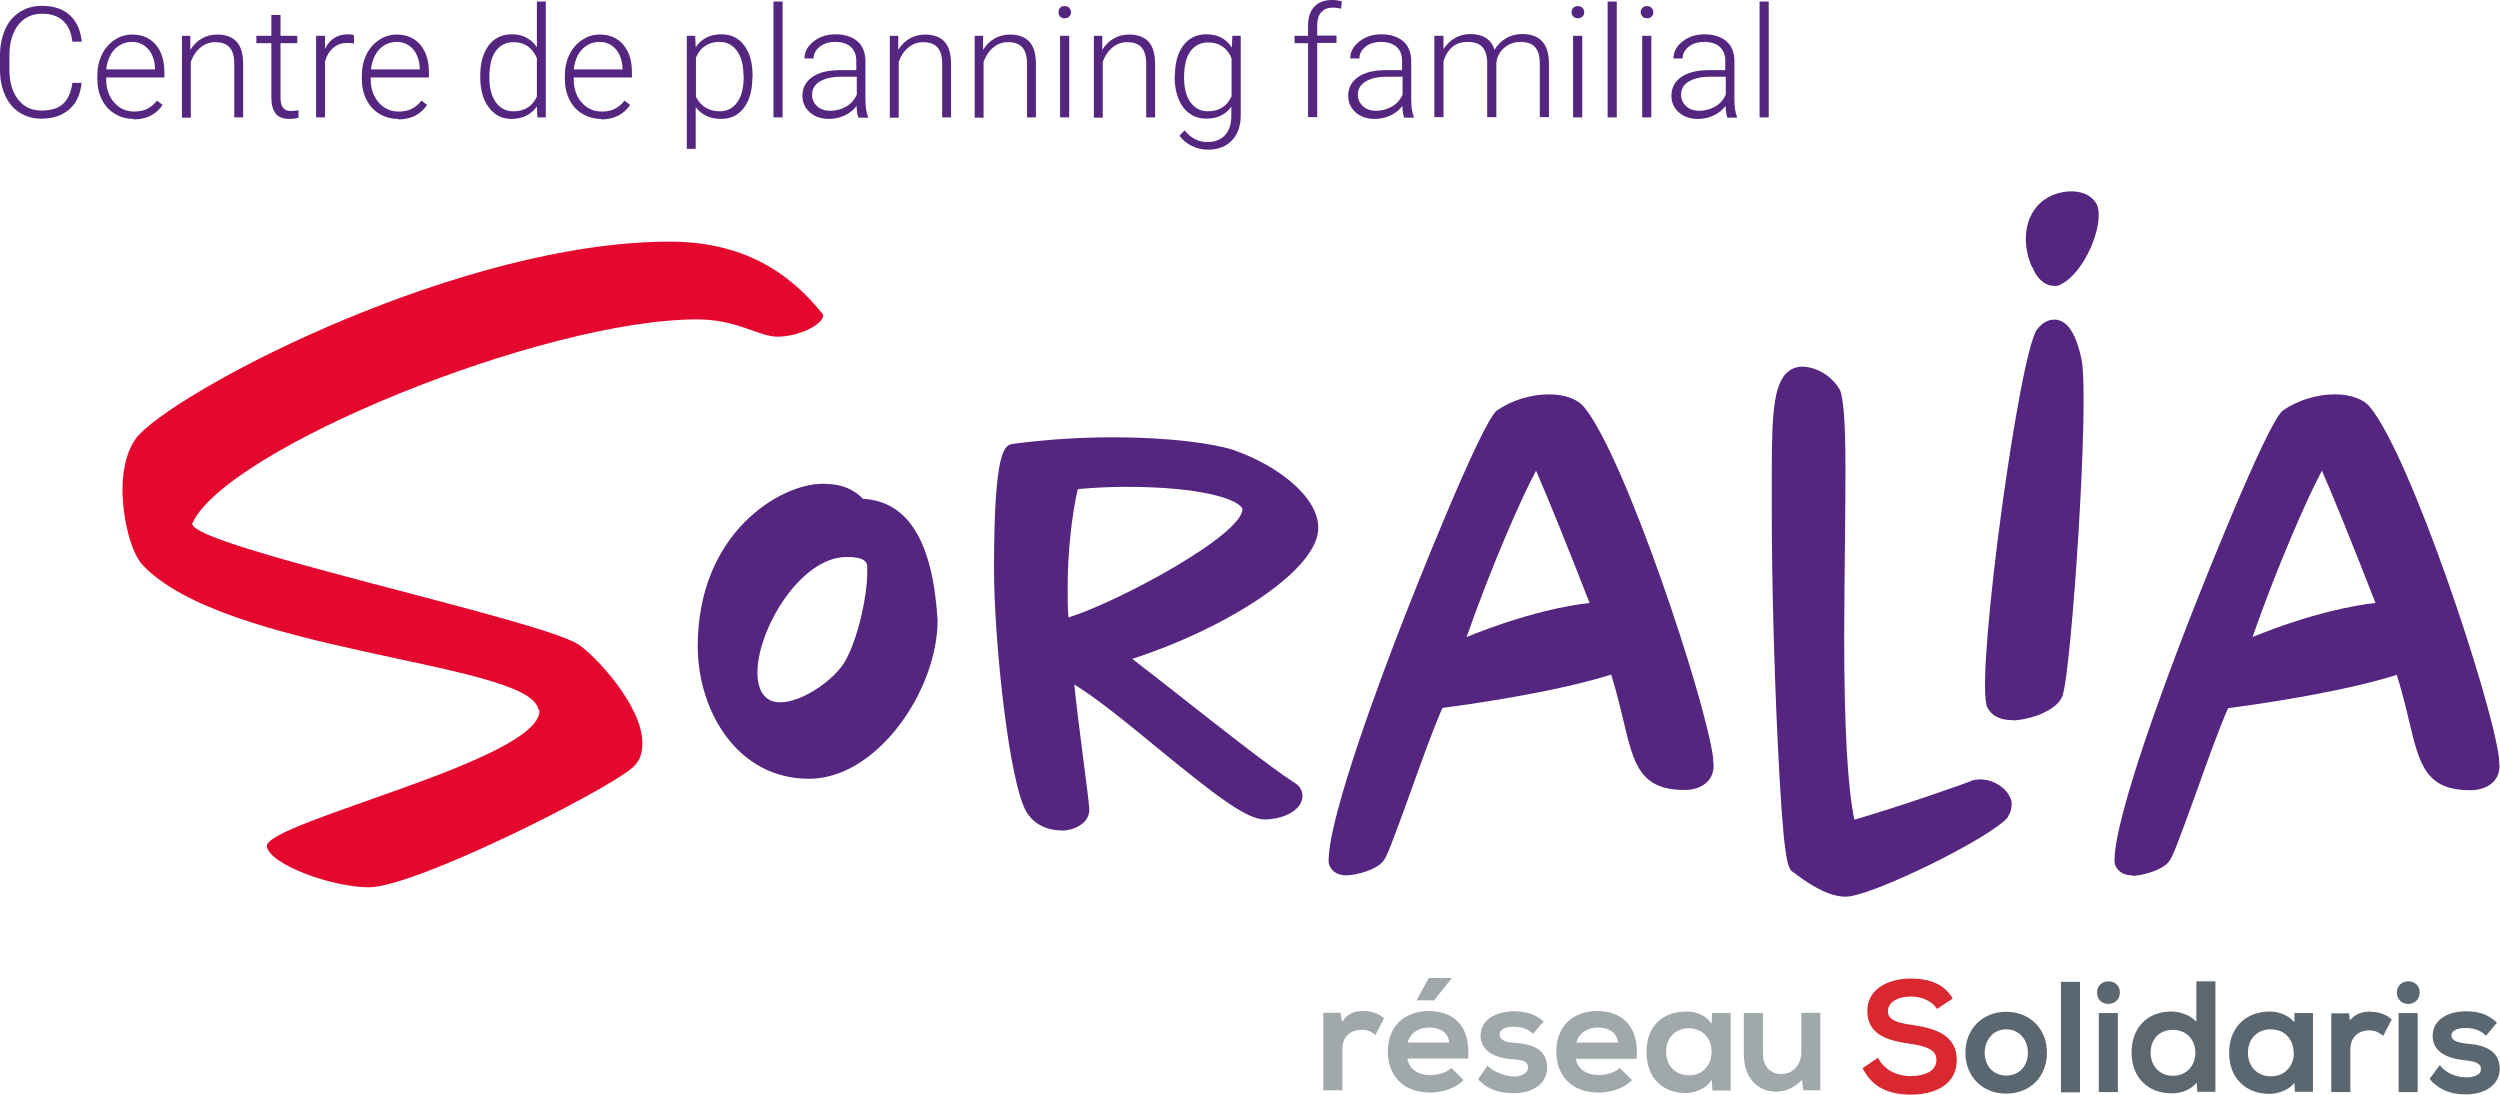 <svg xmlns="http://www.w3.org/2000/svg" id="Calque_2" data-name="Calque 2" viewBox="0 0 98.39 43.08"><defs><style>      .cls-1 {        fill: #d9282f;      }      .cls-2 {        fill: #a1a8ab;      }      .cls-3 {        fill: #5b6770;      }      .cls-4 {        fill: #e4072e;      }      .cls-5 {        fill: #5c6770;      }      .cls-6 {        fill: #552680;      }    </style></defs><g id="Calque_1-2" data-name="Calque 1"><g><path class="cls-4" d="M30.59,13.25c-.72,0-1.58-.68-3.15-.68-6.08,0-18.52,5.09-19.87,8.02v.04c.14.9,13.65,3.74,15.19,4.73.63.41,2.52,2.39,2.52,3.88,0,.41-.09.72-.41.99-1.04.9-8.52,4.69-10.36,4.69-1.44,0-3.92-.9-4.01-1.62,0-.95,10.73-3.38,10.73-5.32,0-.05-.05-.05-.05-.09-.45-1.85-12.39-2.21-15.59-5.68-.41-.45-.77-1.76-.77-2.97,0-.86.23-1.71.68-2.16,1.94-1.98,12.75-7.57,20.86-7.57,2.84,0,4.69,1.17,6.04,2.88,0,.4-.99.86-1.8.86"></path><path class="cls-6" d="M31.84,30.65c-2.84,0-4.38-2.69-4.38-5.22,0-4.46,3.25-6.39,4.91-6.39.48,0,1.09.07,1.59.59,1.78.1,2.75,1.67,2.94,4.78,0,2.76-2.38,6.24-5.06,6.24M33.32,21.92c-1.81,0-3.51,2.84-3.51,4.55,0,.75.32,1.17.89,1.17.9,0,2.2-.93,2.59-1.67.5-.92.84-2.54.84-3.42v-.28c-.02-.13-.08-.35-.81-.35"></path><path class="cls-6" d="M41.75,32.68c-.56,0-1.06-.26-1.33-.69-.69-1.04-1.3-6.73-1.3-9.6,0-4.8.43-4.87.75-4.92,1.26-.17,2.58-.26,3.95-.26,2.22,0,3.97.25,4.72.5,1.66.57,3.34,1.8,3.34,3.06v.07c-.08,1.68-3.77,3.95-7.32,5.09.51.39,1.2.93,1.95,1.52,1.63,1.28,3.47,2.73,4.41,3.34.21.11.34.31.34.53,0,.58-.78.93-1.5.93s-2.05-1.05-4.13-2.75c-1.16-.95-2.44-2.01-3.35-2.56.07.74.24,2.04.37,3.06.14,1.11.22,1.7.22,1.87,0,.53-.58.82-1.12.82M42.42,19.24c-.24,1.02-.4,2.51-.4,3.8v.22c0,.32,0,.72.03,1.04,1.92-.59,6.85-3.24,6.85-4.27h0c-.15-.38-1.62-.87-4.57-.87-.61,0-1.27.03-1.91.09"></path><path class="cls-6" d="M52.99,34.45c-.45,0-.66-.26-.7-.51v-.08c0-1.74,2.12-7.38,3.04-9.72.03-.08,2.96-7.56,3.59-7.99.58-.4,1.34-.63,2.04-.63.63,0,1.14.19,1.39.51,1.59,1.92,4.77,11.47,5.07,13.79v.05s0,.07.01.11c0,.06.01.12.01.17,0,.56-.46.94-1.14.94-1.75,0-2-1.01-2.4-2.69-.12-.51-.27-1.13-.49-1.85-2.3.72-5.72,1.19-6.64,1.31-.32.71-.82,2.09-1.26,3.32-.78,2.15-.94,2.57-1.09,2.73-.27.33-1.06.54-1.43.54M60.45,18.53c-.57,1.05-1.76,3.77-2.73,6.54,2.35-.95,4.02-1.25,4.84-1.34-.81-2.08-1.68-4.24-2.11-5.21"></path><path class="cls-6" d="M78.21,30.7c.49.12.89.47.96.88v.07c0,.17-.05.35-.14.48v.02c-.61.79-5.38,3.14-6.39,3.14-.55,0-1.22-.31-2.06-.96-.23-.13-.39-.41-.62-5.19-.14-2.98-.23-6.34-.23-8.99,0-.3,0-.6,0-.88,0-2.49-.01-3.99.57-4.58.17-.17.39-.26.62-.26.46,0,1.1.27,1.47.88l.04.08c.09.28.2.88.2,3.11,0,.85-.01,1.83-.02,2.86-.01,1.19-.03,2.42-.03,3.65,0,3.58.13,5.96.4,7.25,1.76-.51,4.46-1.45,4.68-1.56l.29-.03"></path><path class="cls-6" d="M79.19,28.34s-.05,0-.08,0c-.63-.03-.85-.37-.93-.57v-.04c-.39-1.49,1.3-13.92,2-14.78h0c.13-.16.27-.27.43-.33.14-.05.5-.13.82.27.11.14.21.32.3.57.1.28.16.53.18.64.35,1.38-.38,12.29-.74,13.29h0c-.14.38-.62.63-1,.77-.34.12-.68.19-.98.19M80.84,11.25c-.07,0-.14-.01-.21-.03-.24-.08-.46-.3-.6-.6v-.03s-.03-.04-.04-.06c-.03-.06-.07-.12-.09-.19-.38-1.02-.16-2.27.96-2.69.6-.22,1.36-.16,1.66.39l.02.05c.28.76-.5,2.66-1.45,3.11-.07.04-.16.06-.25.06"></path><path class="cls-6" d="M83.92,34.45c-.45,0-.66-.26-.7-.51v-.08c0-1.74,2.12-7.38,3.04-9.72.03-.08,2.96-7.56,3.59-7.99.58-.4,1.34-.63,2.04-.63.63,0,1.14.19,1.39.51,1.59,1.92,4.77,11.47,5.07,13.79v.05s0,.07.01.11c0,.06.01.12.01.18,0,.56-.46.94-1.15.94-1.75,0-2-1.01-2.4-2.69-.12-.51-.27-1.13-.49-1.85-2.3.72-5.72,1.19-6.64,1.31-.32.71-.82,2.09-1.26,3.33-.78,2.15-.94,2.57-1.09,2.73-.27.33-1.06.54-1.43.54M91.38,18.53c-.57,1.05-1.76,3.77-2.73,6.54,2.35-.95,4.02-1.25,4.84-1.34-.81-2.08-1.68-4.24-2.11-5.21"></path><path class="cls-6" d="M3.21,3.27c-.05.46-.21.8-.49,1.04-.28.24-.64.36-1.1.36-.32,0-.6-.08-.85-.24-.25-.16-.44-.39-.57-.68-.13-.29-.2-.63-.2-1.01v-.56c0-.38.07-.72.2-1.02.13-.3.33-.53.58-.69.25-.16.54-.24.87-.24.46,0,.83.12,1.1.37s.42.59.47,1.04h-.37c-.09-.73-.49-1.1-1.2-1.1-.39,0-.7.15-.93.44-.23.29-.35.7-.35,1.21v.53c0,.5.11.9.34,1.19.23.3.53.44.92.44s.67-.09.86-.27c.19-.18.31-.46.36-.82h.37Z"></path><path class="cls-6" d="M5.26,4.68c-.27,0-.52-.07-.74-.2-.22-.13-.39-.32-.51-.56-.12-.24-.18-.51-.18-.81v-.13c0-.31.06-.59.18-.83.12-.25.29-.44.5-.58.21-.14.44-.21.69-.21.39,0,.7.13.93.4.23.27.34.63.34,1.09v.2h-2.29v.07c0,.36.1.67.31.91.21.24.47.36.79.36.19,0,.36-.03.5-.1.15-.07.28-.18.4-.33l.22.17c-.26.38-.64.57-1.14.57M5.19,1.65c-.27,0-.49.1-.68.29-.18.19-.29.46-.33.79h1.92v-.04c-.01-.31-.1-.56-.26-.75-.17-.19-.38-.29-.65-.29"></path><path class="cls-6" d="M7.49,1.41v.55c.13-.2.28-.35.46-.45.18-.1.38-.15.6-.15.34,0,.6.1.77.29.17.19.25.49.25.87v2.1h-.35v-2.11c0-.29-.06-.5-.18-.64-.12-.14-.31-.21-.57-.21-.22,0-.41.07-.58.21-.17.14-.29.32-.38.56v2.2h-.35V1.41h.34Z"></path><path class="cls-6" d="M11.04.59v.82h.66v.29h-.66v2.14c0,.18.03.31.1.4.07.09.17.13.32.13.06,0,.15-.01.29-.03v.29c-.08.03-.21.05-.37.05-.24,0-.42-.07-.53-.21-.11-.14-.17-.35-.17-.62V1.7h-.59v-.29h.59v-.82h.36Z"></path><path class="cls-6" d="M13.92,1.71c-.08-.01-.16-.02-.24-.02-.22,0-.41.06-.56.19-.15.12-.26.3-.33.54v2.2h-.35V1.41h.35v.51c.19-.38.49-.57.91-.57.1,0,.18.01.23.04v.32Z"></path><path class="cls-6" d="M15.67,4.68c-.27,0-.52-.07-.74-.2-.22-.13-.39-.32-.51-.56-.12-.24-.18-.51-.18-.81v-.13c0-.31.06-.59.18-.83.12-.25.29-.44.5-.58.21-.14.44-.21.69-.21.39,0,.7.13.93.4.23.27.34.63.34,1.09v.2h-2.29v.07c0,.36.1.67.31.91.21.24.47.36.79.36.19,0,.36-.03.5-.1.15-.07.28-.18.4-.33l.22.17c-.26.38-.64.57-1.14.57M15.61,1.65c-.27,0-.49.1-.68.29-.18.19-.29.46-.33.79h1.92v-.04c-.01-.31-.1-.56-.26-.75-.17-.19-.38-.29-.65-.29"></path><path class="cls-6" d="M18.9,2.98c0-.5.11-.89.33-1.19.22-.29.52-.44.91-.44.43,0,.76.17.99.51V.06h.35v4.56h-.33l-.02-.43c-.23.32-.56.49-1,.49-.37,0-.67-.15-.89-.45-.23-.3-.34-.7-.34-1.21v-.04ZM19.26,3.05c0,.41.08.73.25.97s.4.36.69.36c.44,0,.75-.19.93-.58v-1.51c-.18-.42-.49-.63-.92-.63-.3,0-.53.12-.7.35-.17.23-.25.58-.25,1.04"></path><path class="cls-6" d="M23.66,4.68c-.27,0-.52-.07-.74-.2-.22-.13-.39-.32-.51-.56-.12-.24-.18-.51-.18-.81v-.13c0-.31.06-.59.18-.83.12-.25.29-.44.5-.58.21-.14.44-.21.69-.21.39,0,.7.13.93.4.23.27.34.63.34,1.09v.2h-2.29v.07c0,.36.1.67.31.91.21.24.47.36.79.36.19,0,.36-.03.5-.1.15-.07.28-.18.4-.33l.22.17c-.26.38-.64.57-1.14.57M23.59,1.65c-.27,0-.49.1-.68.29-.18.19-.29.46-.33.79h1.92v-.04c-.01-.31-.1-.56-.26-.75-.17-.19-.38-.29-.65-.29"></path><path class="cls-6" d="M29.61,3.05c0,.5-.11.9-.33,1.19-.22.29-.52.44-.89.44-.44,0-.77-.15-1.01-.46v1.64h-.35V1.41h.33l.02.45c.23-.34.57-.51,1.01-.51.38,0,.68.14.9.44.22.29.33.69.33,1.21v.05ZM29.26,2.98c0-.41-.08-.73-.25-.97-.17-.24-.4-.36-.7-.36-.22,0-.4.05-.56.16-.16.1-.28.26-.36.46v1.54c.09.18.21.32.37.42.16.1.35.15.56.15.3,0,.53-.12.7-.36.17-.24.25-.58.25-1.04"></path><rect class="cls-6" x="30.44" y=".06" width=".36" height="4.56"></rect><path class="cls-6" d="M33.78,4.62c-.04-.1-.06-.25-.07-.45-.12.16-.28.29-.48.38-.19.09-.4.13-.61.13-.31,0-.56-.09-.75-.26-.19-.17-.29-.39-.29-.65,0-.31.13-.56.39-.74s.62-.27,1.09-.27h.64v-.37c0-.23-.07-.41-.21-.54-.14-.13-.35-.2-.62-.2-.25,0-.45.06-.61.19-.16.13-.24.28-.24.46h-.36c0-.26.12-.48.36-.67.24-.19.53-.28.87-.28s.64.09.85.27c.21.18.31.43.32.75v1.52c0,.31.03.54.1.7v.04h-.38ZM32.67,4.36c.24,0,.45-.06.64-.17s.32-.27.41-.46v-.71h-.63c-.35,0-.63.07-.83.19-.2.12-.3.3-.3.52,0,.18.07.33.2.45.13.12.31.18.52.18"></path><path class="cls-6" d="M35.35,1.41v.55c.13-.2.28-.35.46-.45.18-.1.38-.15.6-.15.34,0,.6.1.77.29.17.19.25.49.25.87v2.1h-.35v-2.11c0-.29-.06-.5-.18-.64-.12-.14-.31-.21-.57-.21-.22,0-.41.07-.58.21-.17.14-.29.32-.38.56v2.2h-.35V1.41h.34Z"></path><path class="cls-6" d="M38.69,1.41v.55c.13-.2.28-.35.46-.45.18-.1.38-.15.6-.15.34,0,.6.1.77.29.17.19.25.49.25.87v2.1h-.35v-2.11c0-.29-.06-.5-.18-.64-.12-.14-.31-.21-.57-.21-.22,0-.41.07-.58.21-.17.14-.29.32-.38.56v2.2h-.35V1.41h.34Z"></path><path class="cls-6" d="M41.66.48c0-.07.02-.12.06-.17.04-.05.1-.07.18-.07s.14.02.18.07c.04.05.07.1.07.17s-.02.12-.07.17c-.04.05-.1.07-.18.07s-.13-.02-.18-.07c-.04-.05-.06-.1-.06-.17M42.08,4.62h-.36V1.41h.36v3.21Z"></path><path class="cls-6" d="M43.38,1.41v.55c.13-.2.28-.35.46-.45.18-.1.38-.15.6-.15.34,0,.6.1.77.29.17.19.25.49.25.87v2.1h-.35v-2.11c0-.29-.06-.5-.18-.64-.12-.14-.31-.21-.57-.21-.22,0-.41.07-.58.21-.17.14-.29.32-.38.56v2.2h-.35V1.41h.34Z"></path><path class="cls-6" d="M46.24,2.98c0-.5.11-.9.33-1.19.22-.29.52-.44.91-.44.44,0,.77.17,1,.52l.02-.46h.33v3.14c0,.41-.12.74-.35.98-.23.24-.54.36-.94.36-.22,0-.44-.05-.64-.15s-.36-.23-.48-.4l.2-.21c.25.31.55.46.89.46.3,0,.53-.09.69-.26.17-.17.25-.42.26-.73v-.4c-.23.32-.56.47-.99.47-.37,0-.67-.15-.9-.44-.22-.3-.34-.7-.34-1.2v-.05ZM46.6,3.05c0,.41.08.73.25.97s.4.36.69.36c.44,0,.75-.2.93-.59v-1.49c-.08-.21-.2-.36-.36-.47-.16-.11-.34-.16-.56-.16-.3,0-.53.12-.7.35-.17.23-.25.58-.25,1.04"></path><path class="cls-6" d="M51.48,4.62V1.7h-.53v-.29h.53v-.39c0-.33.08-.58.25-.76.17-.18.4-.26.7-.26.13,0,.26.02.38.05l-.03.29c-.1-.02-.21-.04-.32-.04-.2,0-.35.06-.46.18-.11.12-.16.3-.16.52v.4h.76v.29h-.76v2.92h-.36Z"></path><path class="cls-6" d="M55.26,4.62c-.04-.1-.06-.25-.07-.45-.12.16-.28.29-.48.38-.19.09-.4.13-.61.13-.31,0-.56-.09-.75-.26-.19-.17-.29-.39-.29-.65,0-.31.13-.56.39-.74.26-.18.62-.27,1.09-.27h.64v-.37c0-.23-.07-.41-.21-.54-.14-.13-.35-.2-.62-.2-.25,0-.45.06-.61.19-.16.13-.24.28-.24.46h-.36c0-.26.12-.48.36-.67.24-.19.53-.28.87-.28s.64.09.85.27c.21.18.31.43.32.75v1.52c0,.31.03.54.1.7v.04h-.38ZM54.15,4.36c.24,0,.45-.06.64-.17s.32-.27.41-.46v-.71h-.63c-.35,0-.63.07-.83.19-.2.12-.3.3-.3.52,0,.18.07.33.2.45.13.12.31.18.52.18"></path><path class="cls-6" d="M56.81,1.41v.52c.13-.19.28-.34.46-.44.18-.1.38-.15.59-.15.51,0,.83.21.96.62.12-.2.27-.35.46-.46.19-.11.4-.16.63-.16.69,0,1.04.38,1.05,1.13v2.14h-.36v-2.11c0-.29-.06-.5-.18-.64-.12-.14-.32-.21-.59-.21-.26,0-.47.09-.65.25-.18.16-.27.36-.29.59v2.12h-.36v-2.14c0-.27-.07-.48-.19-.62-.13-.14-.32-.2-.59-.2-.22,0-.42.06-.58.19-.16.13-.28.32-.36.57v2.2h-.36V1.41h.34Z"></path><path class="cls-6" d="M61.85.48c0-.07.02-.12.07-.17.04-.05.1-.07.18-.07s.13.02.18.07c.04.05.07.1.07.17s-.02.12-.07.17c-.05.05-.11.07-.18.07s-.13-.02-.18-.07c-.04-.05-.07-.1-.07-.17M62.27,4.62h-.36V1.41h.36v3.21Z"></path><rect class="cls-6" x="63.27" y=".06" width=".36" height="4.56"></rect><path class="cls-6" d="M64.57.48c0-.07.02-.12.07-.17.04-.05.1-.07.18-.07s.13.02.18.07c.04.05.07.1.07.17s-.02.12-.07.17c-.04.05-.1.07-.18.07s-.14-.02-.18-.07c-.04-.05-.07-.1-.07-.17M64.99,4.62h-.36V1.41h.36v3.21Z"></path><path class="cls-6" d="M67.98,4.62c-.04-.1-.06-.25-.07-.45-.12.16-.28.29-.48.38-.19.09-.4.13-.61.13-.31,0-.56-.09-.75-.26-.19-.17-.29-.39-.29-.65,0-.31.13-.56.39-.74.26-.18.62-.27,1.09-.27h.64v-.37c0-.23-.07-.41-.21-.54-.14-.13-.35-.2-.62-.2-.25,0-.45.06-.61.19-.16.13-.24.28-.24.46h-.36c0-.26.12-.48.36-.67.24-.19.53-.28.87-.28s.64.09.85.27c.21.18.31.43.32.75v1.52c0,.31.03.54.1.7v.04h-.38ZM66.87,4.36c.24,0,.45-.06.64-.17s.32-.27.41-.46v-.71h-.63c-.35,0-.63.07-.83.19-.2.12-.3.3-.3.52,0,.18.07.33.2.45.13.12.31.18.52.18"></path><rect class="cls-6" x="69.25" y=".06" width=".36" height="4.56"></rect><path class="cls-1" d="M75.27,40.34c-.6-.08-.97-.2-.97-.54s.36-.58.91-.58c.43,0,.81.18.99.44l.03.05.62-.41-.03-.05c-.31-.5-.85-.74-1.63-.74-.57,0-1.08.18-1.38.48-.21.21-.32.48-.32.8,0,.93.81,1.17,1.69,1.29.72.1,1.03.28,1.03.63,0,.59-.77.64-1.01.64-.33,0-.92-.09-1.26-.66l-.03-.06-.61.41.03.05c.37.68.96.99,1.87.99s1.81-.36,1.81-1.37c0-.99-.89-1.25-1.75-1.37"></path><path class="cls-3" d="M79.81,41.43c0,.53-.35.9-.85.9s-.85-.37-.85-.9c0-.45.29-.92.85-.92.49,0,.85.39.85.92M78.95,39.82c-.93,0-1.6.68-1.6,1.61s.66,1.61,1.6,1.61,1.61-.66,1.61-1.61-.68-1.61-1.61-1.61"></path><rect class="cls-3" x="81.11" y="38.64" width=".75" height="4.35"></rect><rect class="cls-3" x="82.6" y="39.87" width=".75" height="3.11"></rect><path class="cls-3" d="M82.98,38.62c-.22,0-.45.15-.45.44,0,.14.05.25.14.34.08.07.19.11.31.11.22,0,.45-.15.45-.45s-.23-.44-.45-.44"></path><path class="cls-5" d="M86.4,41.43c0,.53-.37.91-.88.91s-.88-.37-.88-.91.35-.9.88-.9.88.39.88.9M86.44,40.21c-.24-.26-.65-.4-.98-.4-.95,0-1.57.63-1.57,1.61s.64,1.61,1.58,1.61c.41,0,.75-.15.98-.42l.03.36h.71v-4.35h-.75v1.58Z"></path><path class="cls-3" d="M90.28,41.43c0,.24-.08.47-.23.64-.16.19-.4.29-.68.29-.53,0-.9-.38-.9-.93s.37-.92.9-.92c.62,0,.9.48.9.92M90.29,40.22c-.22-.25-.58-.41-.96-.41-.96,0-1.6.65-1.6,1.61,0,.5.15.91.45,1.2.28.28.67.43,1.13.43.33,0,.74-.13.99-.43l.02.35h.71v-3.1h-.73v.34Z"></path><path class="cls-3" d="M93.31,39.81c-.25,0-.58.04-.83.35l-.03-.28h-.7v3.1h.75v-1.68c0-.55.4-.75.74-.75.2,0,.33.05.49.17l.06.05.34-.65-.04-.03c-.19-.17-.48-.27-.78-.27"></path><path class="cls-3" d="M94.78,38.62c-.22,0-.45.15-.45.44,0,.14.05.25.14.34.08.07.19.11.31.11.22,0,.45-.15.45-.45s-.23-.44-.45-.44"></path><rect class="cls-3" x="94.4" y="39.87" width=".75" height="3.11"></rect><path class="cls-3" d="M97.07,41.07c-.52-.05-.59-.2-.59-.32,0-.06.02-.12.07-.16.09-.09.27-.14.5-.13.32,0,.54.08.74.26l.05.04.43-.51-.04-.04c-.33-.29-.68-.41-1.19-.41-.65,0-1.3.3-1.3.97,0,.55.43.87,1.27.96.45.04.64.14.63.35,0,.26-.36.32-.57.32-.39,0-.77-.16-1-.42l-.05-.06-.4.54.03.04c.46.51,1.02.57,1.4.57.79,0,1.32-.4,1.33-1,0-.88-.89-.96-1.32-1"></path><path class="cls-2" d="M52.76,39.87l.06.35c.23-.38.55-.43.86-.43s.62.12.79.29l-.34.65c-.15-.13-.3-.2-.54-.2-.39,0-.76.21-.76.77v1.61h-.75v-3.05h.7Z"></path><path class="cls-2" d="M57.77,41.66h-2.38c.05.38.38.65.91.65.28,0,.64-.1.82-.28l.48.48c-.32.33-.85.49-1.31.49-1.05,0-1.67-.65-1.67-1.62s.63-1.59,1.62-1.59,1.65.63,1.54,1.88M55.4,41.03h1.64c-.05-.4-.36-.59-.79-.59-.41,0-.74.2-.85.59M57.12,38.49h-.89l-.46.84v.04h.67l.68-.85v-.03Z"></path><path class="cls-2" d="M60.33,40.68c-.22-.2-.46-.27-.75-.27-.36,0-.56.11-.56.3s.18.31.57.33c.57.04,1.3.17,1.3.98,0,.54-.44,1-1.31,1-.48,0-.96-.08-1.41-.54l.37-.54c.22.24.71.42,1.05.43.28,0,.55-.14.55-.36,0-.21-.17-.3-.61-.32-.57-.04-1.26-.25-1.26-.94s.73-.95,1.29-.95c.48,0,.83.09,1.19.4l-.42.49Z"></path><path class="cls-2" d="M62.02,41.66c.05.38.38.65.91.65.28,0,.64-.1.82-.28l.48.48c-.32.33-.85.49-1.31.49-1.05,0-1.67-.65-1.67-1.62s.63-1.59,1.62-1.59,1.65.63,1.54,1.88h-2.38ZM63.68,41.03c-.05-.39-.36-.59-.79-.59-.41,0-.74.2-.85.59h1.64Z"></path><path class="cls-2" d="M67.39,39.87h.72v3.05h-.71l-.04-.44c-.17.36-.65.53-.99.54-.9,0-1.57-.55-1.57-1.62s.7-1.6,1.59-1.59c.41,0,.8.19.97.49l.02-.42ZM65.57,41.39c0,.58.4.93.9.93,1.19,0,1.19-1.85,0-1.85-.5,0-.9.34-.9.92"></path><path class="cls-2" d="M69.38,39.87v1.59c0,.46.25.81.73.81s.78-.39.78-.85v-1.56h.75v3.05h-.67l-.05-.41c-.32.31-.61.46-1.03.46-.73,0-1.26-.55-1.26-1.49v-1.6h.75Z"></path></g></g></svg>